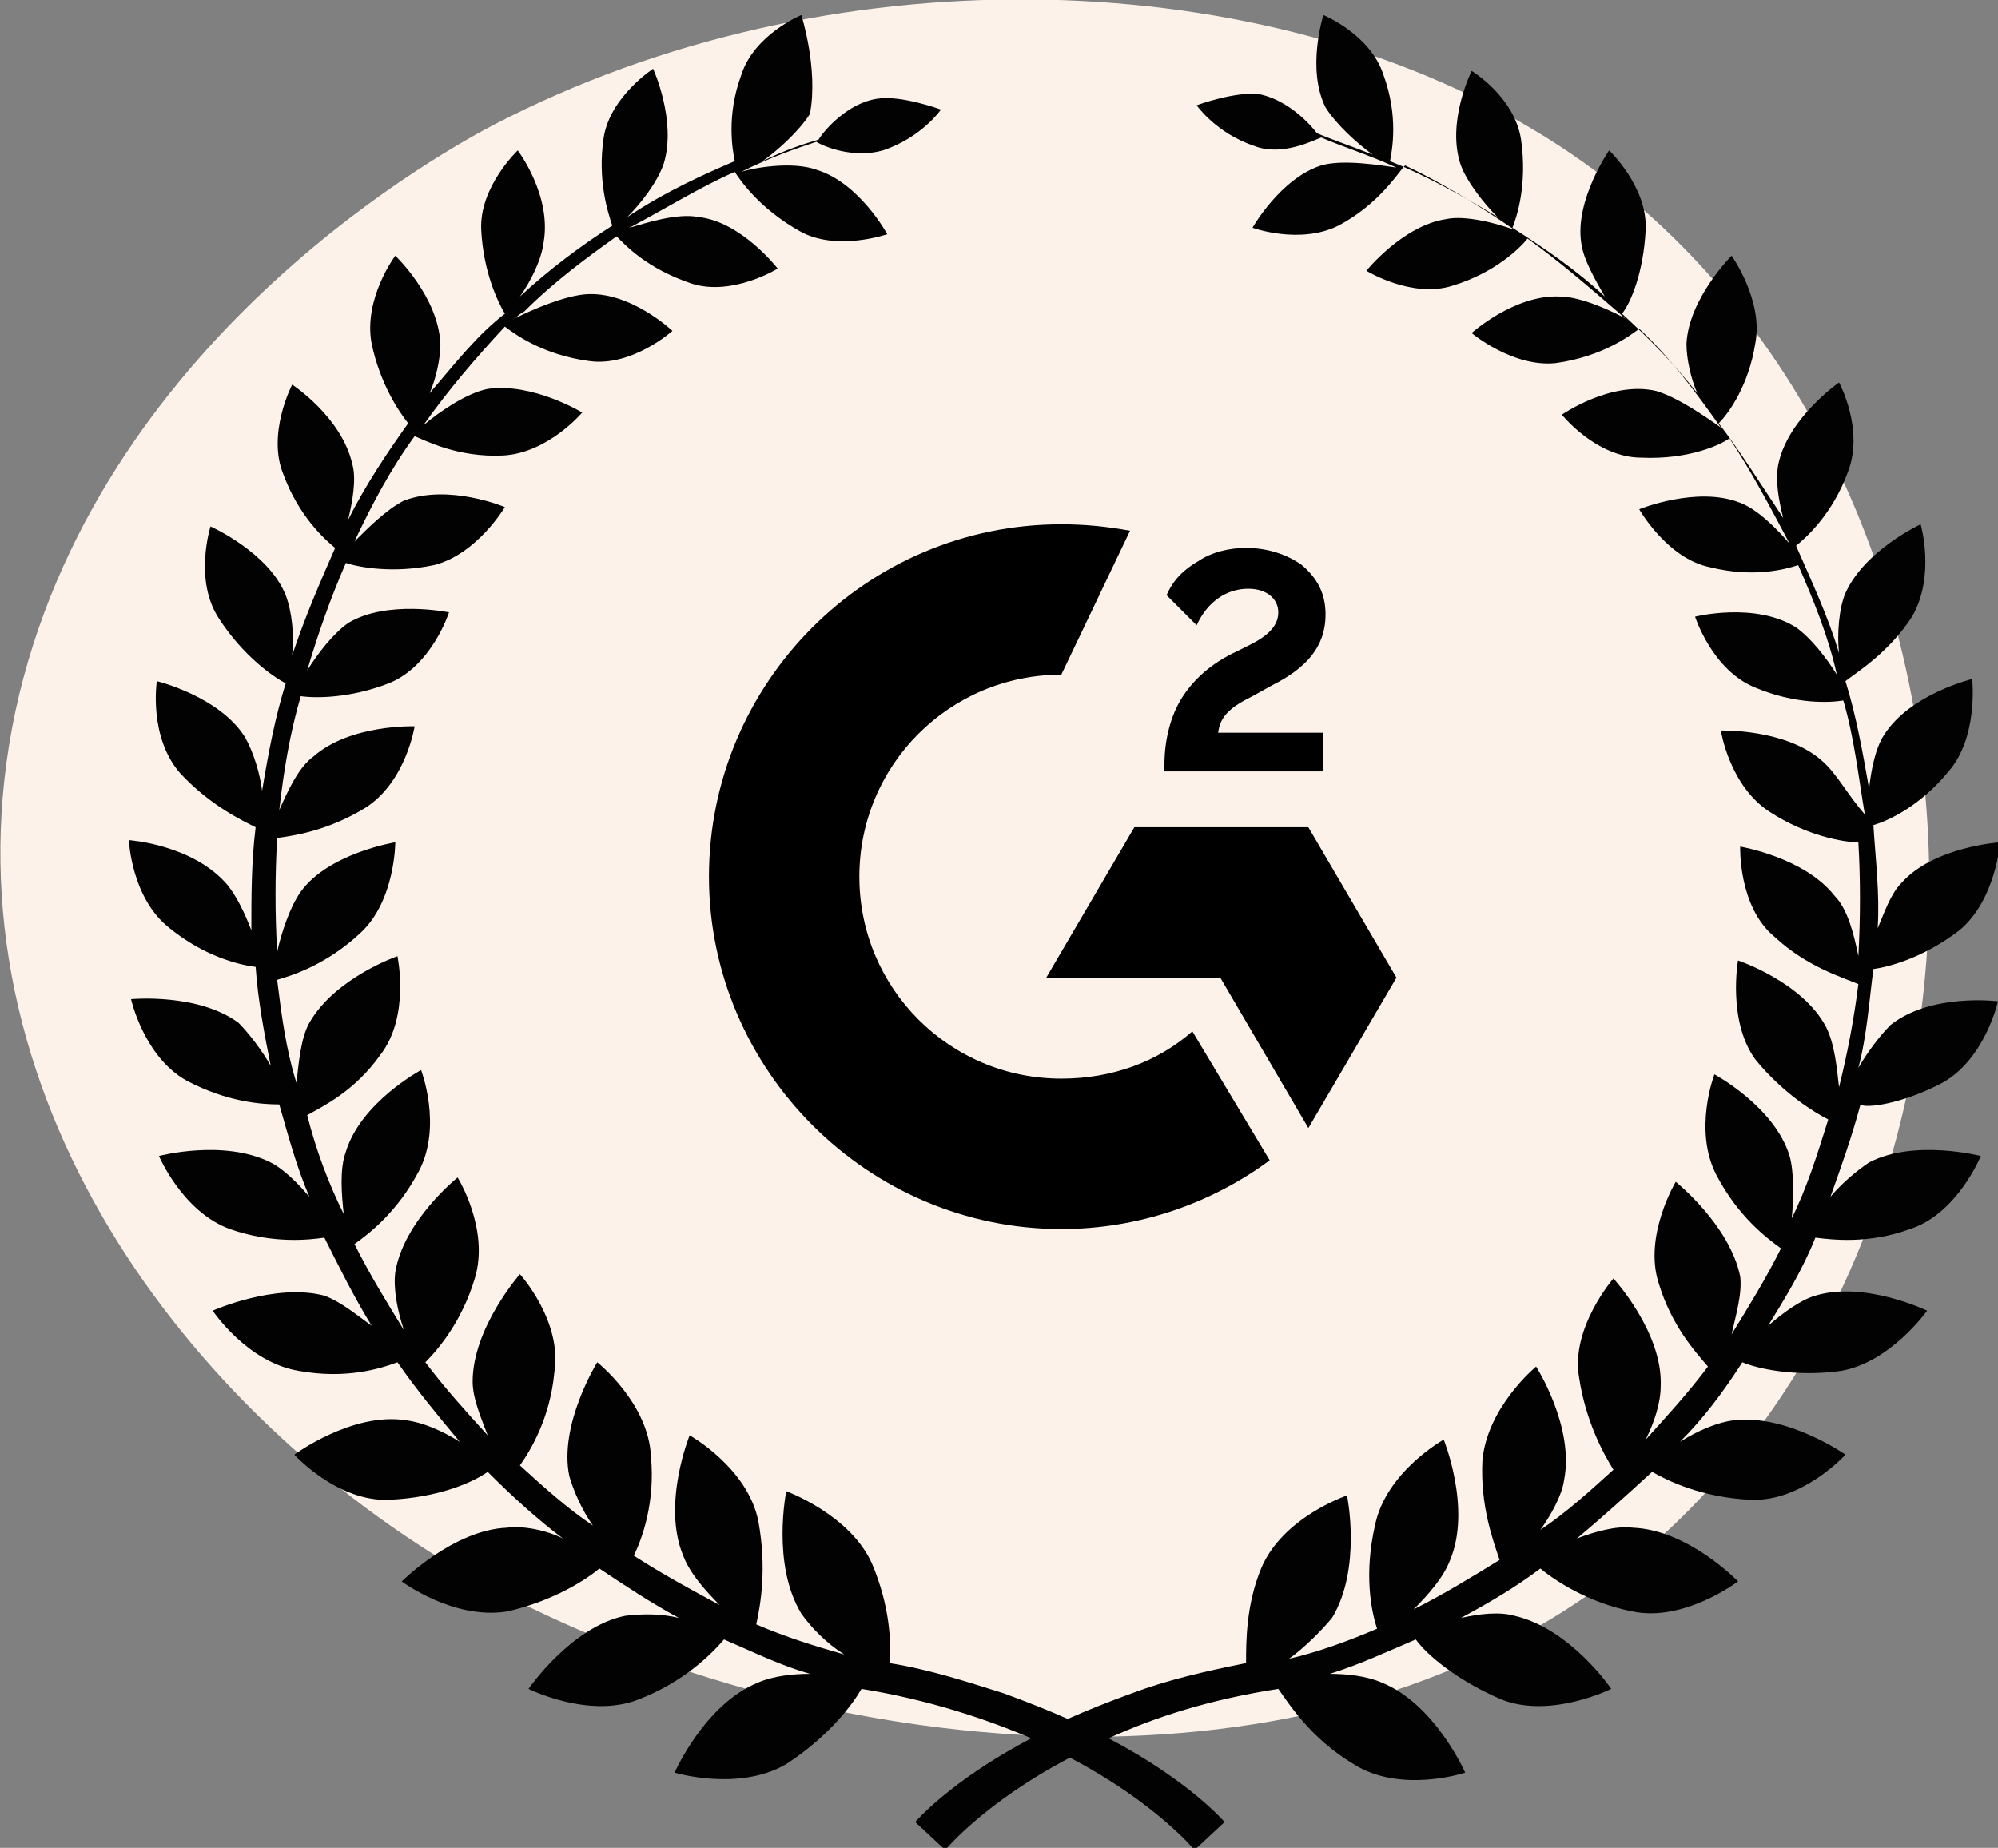 <?xml version="1.0" encoding="utf-8"?>
<!-- Generator: Adobe Illustrator 24.3.0, SVG Export Plug-In . SVG Version: 6.00 Build 0)  -->
<svg version="1.1" id="Capa_1" xmlns="http://www.w3.org/2000/svg" xmlns:xlink="http://www.w3.org/1999/xlink" x="0px" y="0px"
	 viewBox="0 0 93 86" style="enable-background:new 0 0 93 86;" xml:space="preserve">
<rect x="0" y="0" width="93" height="86" fill="#808080" stroke="none"/>
<style type="text/css">
	.st0{fill:#FCF2E9;}
	.st1{fill:#020202;}
</style>
<path class="st0" d="M70.8,5.7C58.2-1.6,38.6-2.3,23,5.8c-1.9,1-18,9.6-22.1,26.5c-4.1,17.1,6.7,32.3,19.7,40.3
	c13.9,8.4,35.8,11.9,51,3.1C96,61.6,96,20.1,70.8,5.7z"/>
<path class="st1" d="M90.4,50.4c2-1.1,2.6-3.8,2.6-3.8s-3.1-0.4-5,1.1c-0.5,0.5-1.1,1.3-1.5,2c0.4-1.5,0.5-3.1,0.7-4.6
	c0.7-0.1,2.3-0.5,4-1.8c1.7-1.4,1.9-4.1,1.9-4.1s-3.1,0.2-4.6,1.9c-0.5,0.5-0.8,1.4-1.1,2.1c0.1-1.6-0.1-3.2-0.2-4.8
	c0.7-0.2,2.2-0.9,3.5-2.5c1.4-1.6,1.1-4.3,1.1-4.3s-2.9,0.7-4.1,2.6c-0.4,0.6-0.6,1.6-0.7,2.5c-0.3-1.7-0.6-3.4-1.1-5
	c0.5-0.4,2-1.3,3.1-3c1.1-1.9,0.4-4.3,0.4-4.3s-2.6,1.2-3.5,3.2c-0.3,0.7-0.4,1.9-0.3,2.8c-0.5-1.7-1.3-3.4-2-5
	c0.5-0.4,1.7-1.5,2.4-3.4c0.8-2-0.4-4.2-0.4-4.2s-2.3,1.6-2.8,3.7c-0.2,0.8,0,1.8,0.2,2.6c-1-1.5-2-3.1-3-4.4
	c0.5-0.5,1.4-1.8,1.7-3.7c0.4-2-1.1-4.1-1.1-4.1s-2,2-2.1,4.1c0,0.7,0.2,1.6,0.5,2.3c-1.1-1.4-2.3-2.6-3.5-3.7
	c0.4-0.5,1-1.9,1.1-3.9S74.9,7,74.9,7s-1.6,2.3-1.3,4.3c0.1,0.8,0.7,1.8,1.1,2.5c-1.4-1.3-2.9-2.3-4.3-3.2c0.2-0.5,0.7-2,0.4-4.1
	c-0.3-2-2.3-3.2-2.3-3.2S67.3,5.7,68,7.7c0.3,0.8,1.1,1.8,1.7,2.4c-1.8-1.1-3.5-2-5-2.6c0.1-0.5,0.4-2.1-0.3-4
	c-0.6-1.9-2.8-2.8-2.8-2.8S60.8,3.2,61.7,5c0.5,0.8,1.5,1.7,2.2,2.2c-1-0.4-1.9-0.7-2.6-1C61,5.8,60,4.7,58.7,4.4
	c-1.1-0.2-3,0.5-3,0.5s0.9,1.3,2.7,1.9c1.3,0.5,2.8-0.3,3.1-0.4c0.9,0.4,2.2,0.8,3.5,1.4c-0.7-0.1-2.5-0.4-3.5-0.1
	c-1.9,0.6-3.2,2.9-3.2,2.9s2.2,0.8,4-0.1c1.9-1,2.8-2.5,3.1-2.8c1.5,0.7,3.2,1.7,5.1,3c-0.8-0.3-2.3-0.7-3.2-0.5
	c-2,0.3-3.7,2.4-3.7,2.4s2.1,1.3,4,0.7c2-0.6,3.2-1.8,3.5-2.2c1.4,1,2.8,2.2,4.3,3.5c0.1,0.1,0.2,0.2,0.4,0.3
	c-0.7-0.4-2.2-1.1-3.2-1.1c-2.1-0.1-4.1,1.7-4.1,1.7s1.9,1.6,3.9,1.4c2.2-0.3,3.5-1.3,3.9-1.6c1.4,1.3,2.6,2.9,3.8,4.6
	c-0.7-0.5-2-1.4-3-1.7c-2.1-0.5-4.4,1.1-4.4,1.1s1.6,2,3.7,2c2.2,0.1,3.7-0.6,4.1-0.9c1,1.5,1.9,3.2,2.8,4.9
	c-0.6-0.7-1.5-1.6-2.3-1.9c-2-0.8-4.7,0.3-4.7,0.3s1.3,2.3,3.3,2.7c2,0.5,3.5,0.1,4.1-0.1c0.7,1.6,1.4,3.3,1.8,5.1
	c-0.5-0.8-1.2-1.7-1.9-2.2c-1.9-1.2-4.7-0.5-4.7-0.5s0.8,2.5,2.8,3.3c1.9,0.8,3.5,0.7,4.1,0.6c0.5,1.7,0.7,3.5,1,5.3
	c-0.8-0.9-1.3-1.9-2-2.5c-1.7-1.5-4.7-1.4-4.7-1.4s0.4,2.6,2.3,3.8c1.7,1.1,3.4,1.4,4.1,1.4c0.1,1.7,0.1,3.5,0,5.3
	c-0.2-1-0.5-2.2-1.1-2.8C84,39.9,81,39.4,81,39.4s-0.1,2.8,1.6,4.2c1.5,1.4,3.2,1.9,3.9,2.2c-0.2,1.6-0.5,3.2-0.9,4.8
	c-0.1-0.9-0.2-2-0.6-2.8c-1.1-2.1-4.1-3.1-4.1-3.1s-0.5,2.8,0.8,4.6c1.3,1.6,2.8,2.5,3.4,2.8c-0.5,1.6-1,3.2-1.7,4.6
	c0.1-1,0.1-2.2-0.1-2.9c-0.7-2.3-3.5-3.8-3.5-3.8s-1,2.6,0.1,4.7c1,1.9,2.3,2.9,3,3.4c-0.7,1.4-1.5,2.7-2.3,4
	c0.2-0.9,0.5-1.9,0.4-2.7C80.5,57,78,55,78,55s-1.5,2.5-0.8,4.7c0.6,2,1.7,3.2,2.3,3.9c-0.9,1.2-1.9,2.3-2.9,3.4
	c0.4-0.8,0.7-1.7,0.7-2.5c0.1-2.5-2.2-5-2.2-5s-2,2.3-1.6,4.6c0.3,2,1.1,3.5,1.6,4.3c-1.1,1-2.2,2-3.4,2.8c0.5-0.7,1-1.6,1.1-2.3
	c0.5-2.5-1.3-5.3-1.3-5.3S69.2,65.5,69,68c-0.1,2.1,0.5,3.7,0.8,4.6c-1.3,0.8-2.6,1.6-4,2.3c0.7-0.7,1.4-1.5,1.7-2.3
	c1-2.4-0.3-5.6-0.3-5.6s-2.7,1.5-3.2,4c-0.5,2.2-0.2,3.9,0.1,4.8c-1.4,0.6-2.8,1.1-4.1,1.4c0.7-0.5,1.5-1.3,2-1.9
	c1.4-2.3,0.7-5.7,0.7-5.7s-3,1-4,3.4C58,74.7,58,76.4,58,77.4c-2,0.4-3.7,0.8-5.3,1.4c-1.1,0.4-2.1,0.8-3,1.2
	c-0.9-0.4-1.9-0.8-3-1.2c-1.6-0.5-3.4-1.1-5.3-1.4c0.1-1,0-2.7-0.8-4.6c-1-2.3-4-3.4-4-3.4s-0.7,3.4,0.7,5.7c0.5,0.7,1.2,1.4,2,1.9
	c-1.4-0.4-2.7-0.8-4.1-1.4c0.2-0.9,0.5-2.6,0.1-4.8c-0.5-2.5-3.2-4-3.2-4s-1.3,3.2-0.3,5.6c0.3,0.8,1,1.6,1.7,2.3
	c-1.3-0.7-2.6-1.4-4-2.3c0.4-0.8,1-2.5,0.8-4.6c-0.1-2.5-2.5-4.4-2.5-4.4s-1.8,2.9-1.3,5.3c0.2,0.7,0.6,1.6,1.1,2.3
	c-1.2-0.8-2.3-1.8-3.4-2.8c0.5-0.7,1.4-2.2,1.6-4.3c0.4-2.4-1.6-4.6-1.6-4.6s-2.2,2.5-2.2,5c0,0.8,0.4,1.7,0.7,2.5
	c-1-1.1-2-2.2-2.9-3.4c0.6-0.6,1.7-1.9,2.3-3.9c0.7-2.3-0.8-4.7-0.8-4.7s-2.5,2-2.9,4.4c-0.1,0.8,0.1,1.8,0.4,2.7
	c-0.8-1.3-1.6-2.6-2.3-4c0.7-0.5,2-1.5,3-3.4c1.1-2.1,0.1-4.7,0.1-4.7s-2.8,1.5-3.5,3.8c-0.3,0.8-0.2,2-0.1,2.9
	c-0.7-1.4-1.3-3-1.7-4.6c0.7-0.4,2.2-1.1,3.4-2.8c1.4-1.8,0.8-4.6,0.8-4.6s-2.9,1-4.1,3.1c-0.4,0.7-0.5,1.9-0.6,2.8
	c-0.5-1.6-0.7-3.2-0.9-4.8c0.7-0.2,2.3-0.7,3.9-2.2s1.6-4.2,1.6-4.2s-3.1,0.5-4.4,2.3c-0.5,0.7-0.9,1.9-1.1,2.8
	c-0.1-1.8-0.1-3.5,0-5.3c0.7-0.1,2.3-0.3,4.1-1.4c1.9-1.2,2.3-3.8,2.3-3.8s-3-0.1-4.7,1.4c-0.7,0.5-1.2,1.6-1.6,2.5
	c0.2-1.8,0.5-3.6,1-5.3c0.7,0.1,2.3,0.1,4.1-0.6c2-0.8,2.8-3.3,2.8-3.3S18,27.9,16.2,29c-0.7,0.5-1.4,1.4-1.9,2.2
	c0.5-1.7,1.1-3.4,1.8-5c0.6,0.2,2.2,0.5,4.1,0.1c2-0.5,3.3-2.7,3.3-2.7s-2.6-1.1-4.7-0.3c-0.8,0.4-1.7,1.3-2.3,1.9
	c0.8-1.7,1.7-3.4,2.8-4.9c0.5,0.2,2,1,4.1,0.9s3.7-2,3.7-2s-2.3-1.4-4.4-1.1c-1,0.2-2.3,1.1-3,1.7c1.2-1.7,2.5-3.2,3.8-4.6
	c0.4,0.3,1.7,1.3,3.9,1.6c2,0.3,3.9-1.4,3.9-1.4s-2-1.9-4.1-1.7c-1,0.1-2.4,0.7-3.2,1.1c0.1-0.1,0.2-0.2,0.4-0.3
	c1.4-1.4,2.9-2.5,4.3-3.5c0.4,0.4,1.4,1.5,3.5,2.2c1.9,0.6,4-0.7,4-0.7s-1.7-2.2-3.7-2.4c-1-0.2-2.5,0.3-3.2,0.5
	C31,9.7,32.6,8.7,34.2,8c0.2,0.3,1.1,1.7,3.1,2.8c1.7,0.9,4,0.1,4,0.1S40,8.5,38,7.9c-1.1-0.4-2.9-0.1-3.5,0.1
	c1.4-0.7,2.6-1.1,3.5-1.4c0.3,0.2,1.7,0.8,3.1,0.4c1.8-0.6,2.7-1.9,2.7-1.9s-1.9-0.7-3-0.5c-1.3,0.2-2.4,1.4-2.7,1.9
	c-0.7,0.2-1.6,0.5-2.6,1c0.7-0.5,1.7-1.4,2.2-2.2c0.4-2.1-0.4-4.6-0.4-4.6s-2.2,0.9-2.8,2.8c-0.7,1.9-0.4,3.5-0.3,4
	c-1.4,0.6-3.2,1.4-5,2.6c0.6-0.6,1.4-1.6,1.7-2.5c0.6-2-0.5-4.4-0.5-4.4s-2,1.3-2.3,3.2c-0.3,2,0.2,3.5,0.4,4.1
	c-1.4,0.9-2.9,2-4.3,3.3c0.5-0.7,1-1.7,1.1-2.5C25.7,9.1,24.1,7,24.1,7s-1.8,1.7-1.7,3.7c0.1,2,0.8,3.4,1.1,3.9
	c-1.3,1-2.3,2.3-3.5,3.7c0.3-0.7,0.5-1.6,0.5-2.3c-0.1-2.2-2.1-4.1-2.1-4.1s-1.5,2-1.1,4.1c0.4,1.9,1.3,3.2,1.7,3.7
	c-1,1.4-2,2.9-2.8,4.5c0.2-0.8,0.4-1.9,0.2-2.6c-0.5-2.2-2.8-3.7-2.8-3.7s-1.2,2.3-0.4,4.2c0.7,1.9,1.9,3,2.4,3.4
	c-0.7,1.6-1.4,3.2-2,5c0.1-0.9,0-2-0.3-2.8c-0.8-2-3.5-3.2-3.5-3.2S9,27,10.2,28.8c1.1,1.7,2.5,2.7,3.1,3c-0.5,1.6-0.8,3.2-1.1,5
	c-0.1-0.8-0.4-1.8-0.8-2.5c-1.2-1.9-4.1-2.6-4.1-2.6S6.9,34.3,8.4,36c1.4,1.5,2.9,2.2,3.5,2.5c-0.2,1.6-0.2,3.2-0.2,4.8
	c-0.3-0.8-0.7-1.6-1.1-2.1C9,39.3,6,39.1,6,39.1s0.1,2.7,1.9,4.1c1.6,1.3,3.2,1.7,4,1.8c0.1,1.5,0.4,3.1,0.7,4.6
	c-0.4-0.7-1-1.5-1.5-2c-1.9-1.4-5-1.1-5-1.1s0.6,2.7,2.6,3.8c1.9,1,3.5,1.1,4.3,1.1c0.4,1.4,0.8,2.9,1.4,4.3
	c-0.5-0.6-1.2-1.3-1.8-1.6c-2.2-1.1-5.2-0.3-5.2-0.3s1.1,2.6,3.3,3.4c2,0.7,3.7,0.5,4.4,0.4c0.7,1.4,1.4,2.8,2.2,4.1
	c-0.7-0.5-1.4-1.1-2.2-1.4C12.8,59.7,9.9,61,9.9,61s1.6,2.4,4,2.8c2.2,0.4,3.8-0.1,4.6-0.4c0.9,1.3,1.9,2.5,2.9,3.7
	c-0.8-0.5-1.7-0.9-2.5-1c-2.5-0.4-5.2,1.6-5.2,1.6s2,2.2,4.4,2.1c2.3-0.1,3.9-0.8,4.6-1.3c1.1,1.1,2.3,2.2,3.5,3.1
	c-0.8-0.4-1.9-0.6-2.6-0.5c-2.5,0.1-4.9,2.5-4.9,2.5s2.4,1.8,4.9,1.4c2.2-0.5,3.7-1.5,4.3-2c1.2,0.8,2.4,1.6,3.7,2.3
	c-0.8-0.2-1.7-0.2-2.5-0.1c-2.5,0.5-4.5,3.4-4.5,3.4s2.8,1.4,5.1,0.5c2.1-0.8,3.4-2.1,4-2.8c1.4,0.6,2.6,1.2,4,1.6
	c-0.8,0-1.7,0.1-2.4,0.4c-2.5,1-3.9,4.2-3.9,4.2s3,0.9,5.2-0.4c2-1.3,3.1-2.8,3.5-3.5c3.1,0.5,5.8,1.4,7.9,2.3
	c-3.8,2-5.4,3.9-5.4,3.9l1.4,1.3c0,0,1.8-2.2,5.8-4.3c4,2.1,5.8,4.3,5.8,4.3l1.4-1.3c0,0-1.6-1.9-5.4-3.9c2.2-1,4.7-1.8,7.9-2.3
	c0.5,0.7,1.5,2.3,3.5,3.5c2.2,1.4,5.2,0.4,5.2,0.4s-1.4-3.2-3.9-4.2c-0.7-0.3-1.6-0.4-2.4-0.4c1.3-0.4,2.6-1,4-1.6
	c0.5,0.7,1.9,1.9,4,2.8c2.3,0.9,5.1-0.5,5.1-0.5s-1.9-2.8-4.5-3.4c-0.7-0.2-1.6-0.1-2.5,0.1c1.3-0.7,2.5-1.4,3.7-2.3
	c0.6,0.5,2.2,1.6,4.3,2c2.4,0.5,4.9-1.4,4.9-1.4s-2.3-2.4-4.9-2.5c-0.8-0.1-1.8,0.2-2.6,0.5c1.2-1,2.3-2,3.5-3.1
	c0.7,0.4,2.3,1.2,4.6,1.3c2.4,0.1,4.4-2.1,4.4-2.1s-2.7-1.9-5.2-1.6c-0.8,0.1-1.7,0.5-2.5,1c1.1-1.1,2-2.3,2.9-3.7
	c0.7,0.3,2.5,0.7,4.6,0.4c2.3-0.4,4-2.8,4-2.8s-2.9-1.4-5.2-0.7c-0.7,0.2-1.5,0.8-2.2,1.4c0.8-1.3,1.6-2.6,2.2-4.1
	c0.8,0.1,2.5,0.3,4.4-0.4c2.2-0.7,3.3-3.4,3.3-3.4S89.1,53,87,54.1c-0.6,0.4-1.3,1-1.8,1.6c0.5-1.4,1-2.8,1.4-4.3
	C86.8,51.6,88.5,51.4,90.4,50.4z"/>
<g>
	<path d="M61.6,34.1h-4.9c0.1-0.8,0.6-1.2,1.6-1.7l0.9-0.5c1.6-0.8,2.5-1.8,2.5-3.3c0-1-0.4-1.7-1.1-2.3c-0.7-0.5-1.6-0.8-2.6-0.8
		c-0.8,0-1.6,0.2-2.2,0.6c-0.7,0.4-1.2,0.9-1.5,1.6l1.4,1.4c0.5-1.1,1.4-1.7,2.4-1.7c0.9,0,1.4,0.5,1.4,1.1c0,0.5-0.3,1-1.3,1.5
		l-0.6,0.3c-1.3,0.6-2.1,1.4-2.6,2.2c-0.5,0.8-0.8,1.9-0.8,3.1v0.3h7.4L61.6,34.1L61.6,34.1z M60.9,38.5h-8.1l-4.1,7h8.1l4.1,7
		l4.1-7L60.9,38.5z"/>
	<path d="M49.4,50.2c-5.2,0-9.4-4.2-9.4-9.4s4.2-9.4,9.4-9.4l3.2-6.7c-1.1-0.2-2.1-0.3-3.2-0.3c-9.1,0-16.4,7.4-16.4,16.4
		s7.4,16.4,16.4,16.4c3.6,0,7-1.2,9.7-3.2l-3.6-6C53.9,49.4,51.8,50.2,49.4,50.2L49.4,50.2z"/>
</g>
</svg>

